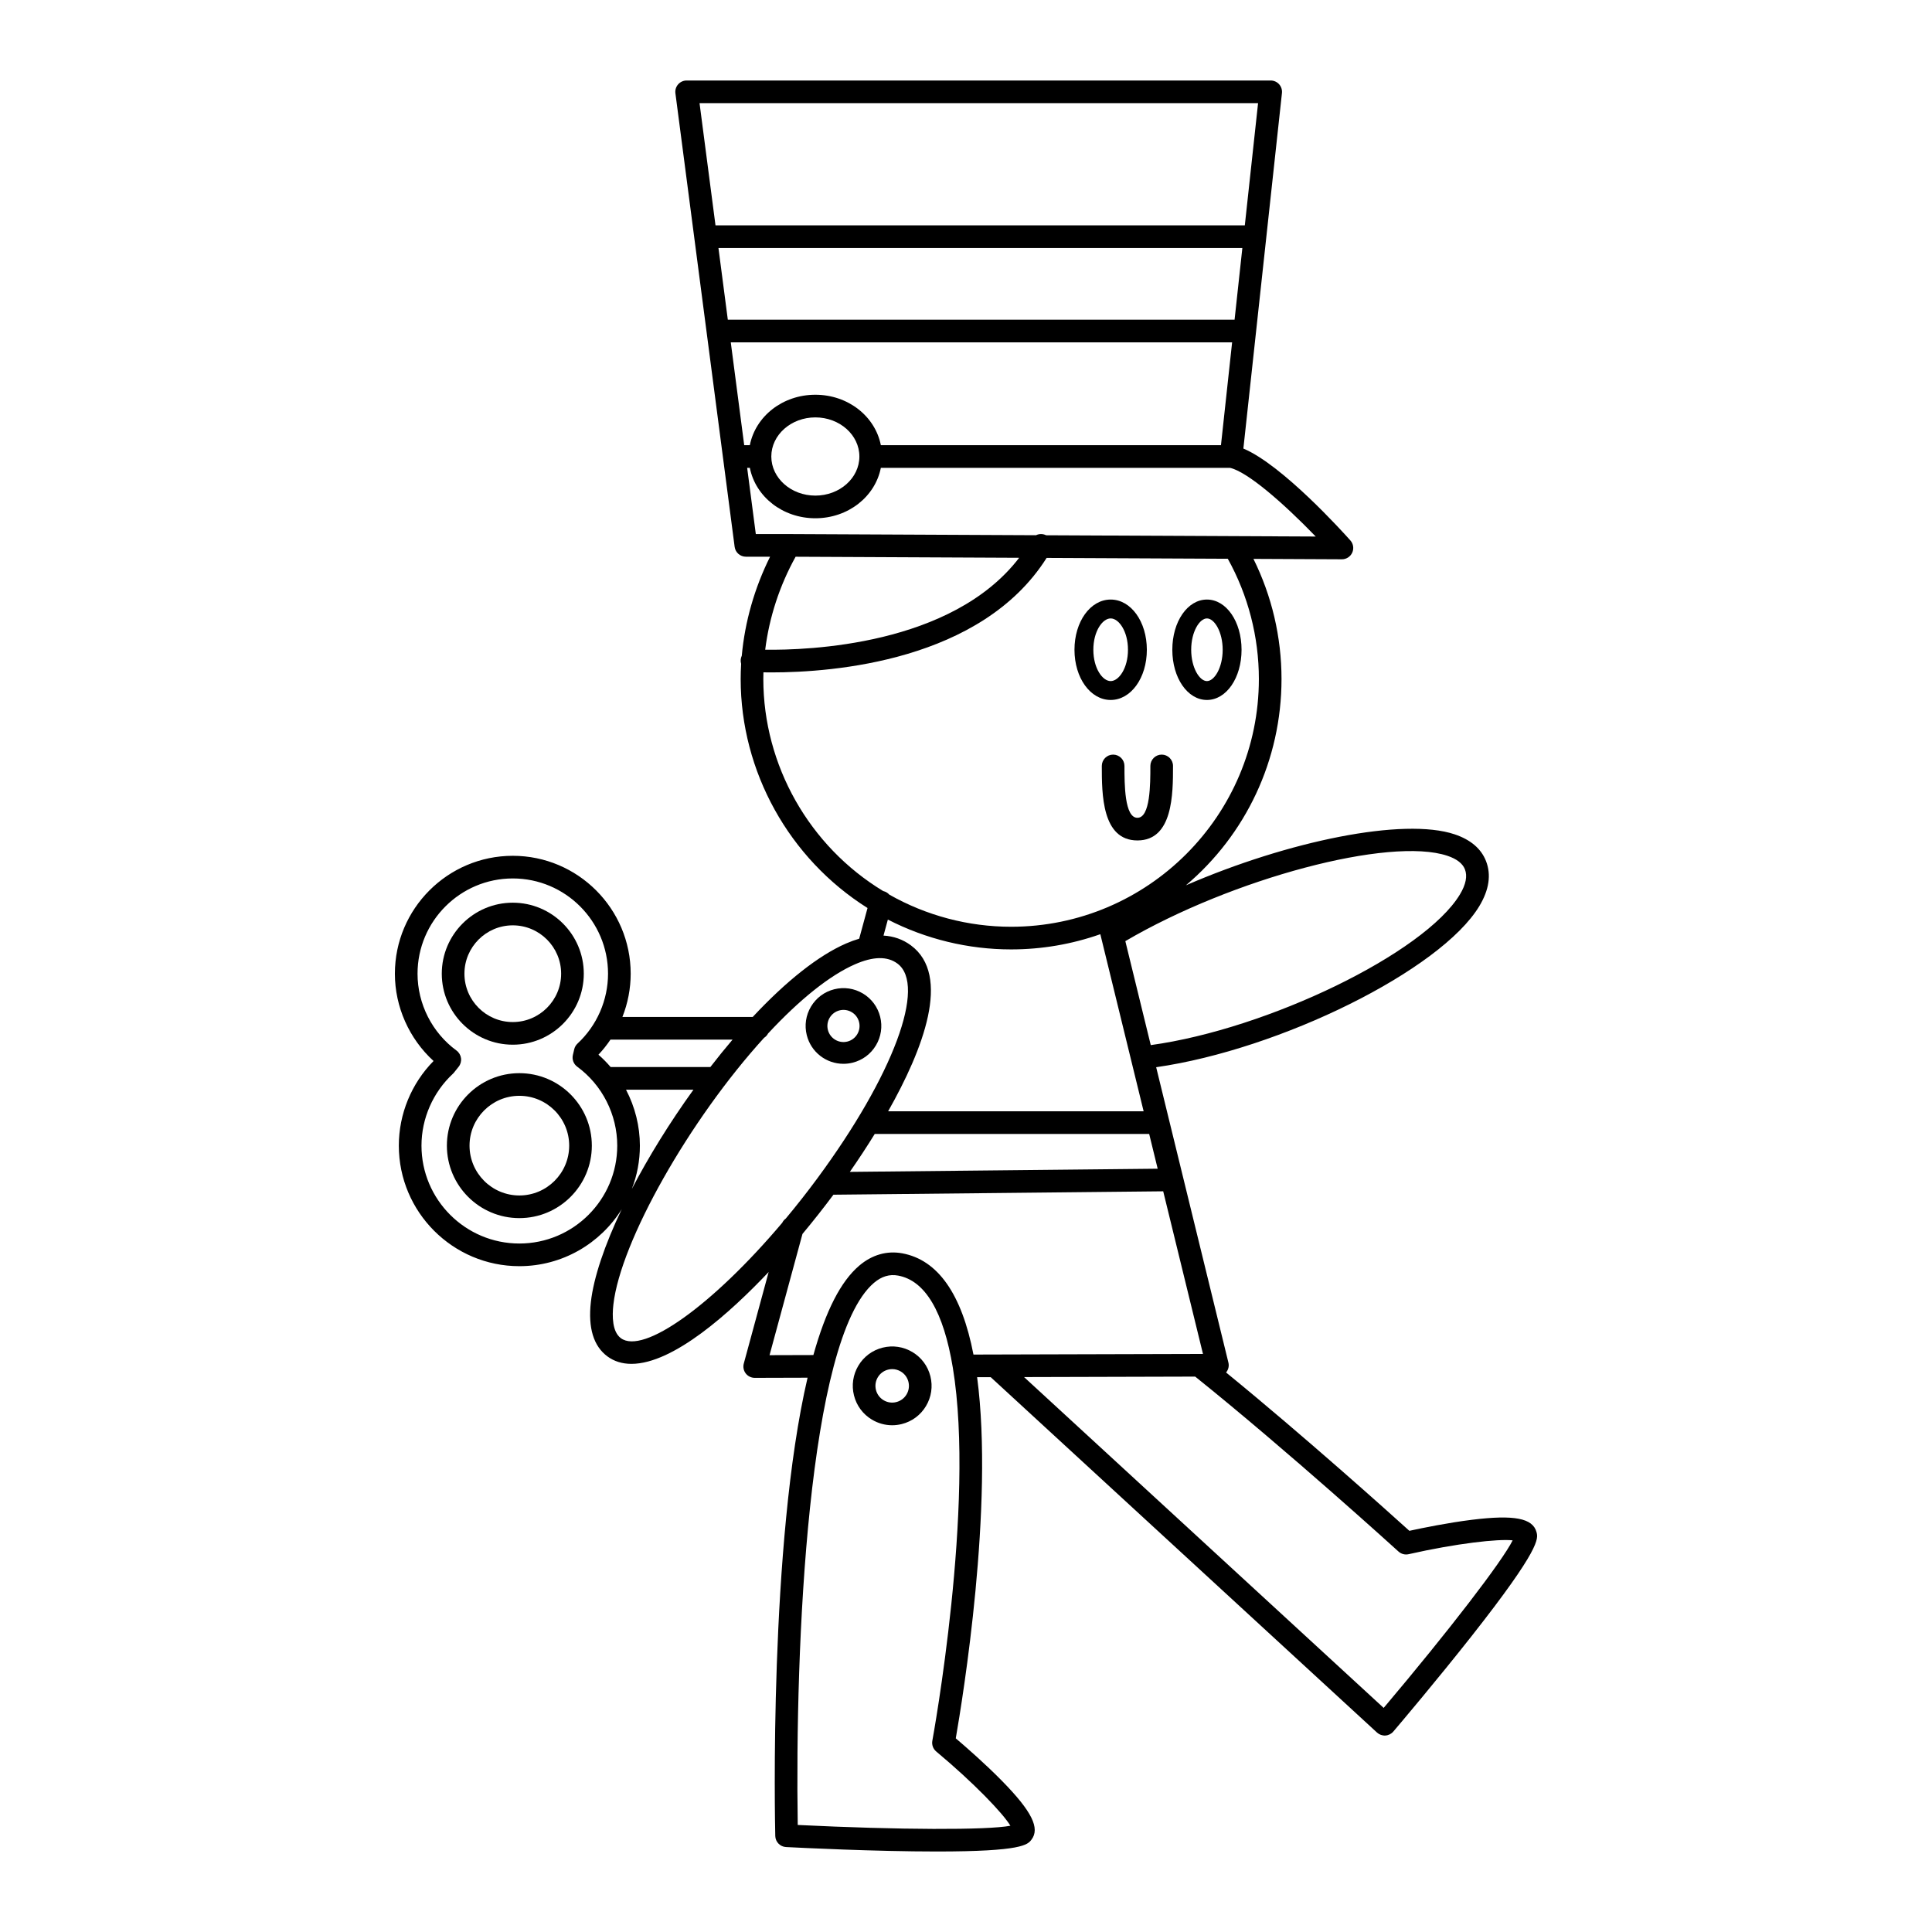 <?xml version="1.0" encoding="utf-8"?>
<!-- Designed by Vexels.com - 2020 All Rights Reserved - https://vexels.com/terms-and-conditions/  -->
<svg version="1.1" id="Capa_1" xmlns="http://www.w3.org/2000/svg" xmlns:xlink="http://www.w3.org/1999/xlink" x="0px" y="0px"
	 viewBox="0 0 1200 1200" enable-background="new 0 0 1200 1200" xml:space="preserve">
<g>
	<path d="M691.388,468.703c-3.879,0-7.034,3.155-7.034,7.034c0,17.308,0,46.276,22.114,46.276c22.111,0,22.111-28.969,22.111-46.276
		c0-3.879-3.155-7.034-7.034-7.034c-3.879,0-7.034,3.155-7.034,7.034c0,11.256,0,32.209-8.044,32.209
		c-8.046,0-8.046-20.953-8.046-32.209C698.422,471.858,695.267,468.703,691.388,468.703z"/>
	<path d="M566.73,839.796c-5.604-3.359-12.184-4.332-18.52-2.748c-6.34,1.588-11.681,5.548-15.039,11.152
		c-3.36,5.605-4.337,12.183-2.749,18.521c1.588,6.34,5.548,11.681,11.152,15.039c3.808,2.283,8.146,3.489,12.545,3.489
		c2.006,0,4.018-0.25,5.976-0.741c6.34-1.588,11.681-5.548,15.039-11.152c3.36-5.605,4.337-12.183,2.749-18.521
		C576.295,848.496,572.335,843.155,566.73,839.796z M563.07,866.124c-1.428,2.381-3.698,4.064-6.391,4.738
		c-2.693,0.679-5.488,0.261-7.872-1.167c-2.381-1.428-4.064-3.698-4.738-6.39c-0.674-2.695-0.26-5.491,1.167-7.872
		c1.428-2.381,3.698-4.064,6.389-4.738c0.845-0.211,1.706-0.318,2.558-0.318c1.856,0,3.694,0.514,5.315,1.485
		c2.381,1.428,4.064,3.698,4.738,6.391C564.911,860.947,564.497,863.743,563.07,866.124z"/>
	<path d="M523.897,660.75c1.918,0,3.838-0.238,5.708-0.706c6.082-1.524,11.21-5.331,14.44-10.72
		c3.229-5.388,4.169-11.705,2.646-17.786c-1.525-6.091-5.331-11.222-10.714-14.448c-5.376-3.222-11.694-4.159-17.792-2.641
		c-6.082,1.524-11.21,5.331-14.44,10.72c-3.229,5.388-4.169,11.705-2.646,17.786C503.721,653.433,513.096,660.75,523.897,660.75z
		 M521.467,627.559c2.583-0.646,5.291-0.24,7.561,1.122c2.287,1.37,3.905,3.551,4.553,6.14c1.338,5.342-1.919,10.776-7.256,12.112
		c-5.344,1.341-10.781-1.922-12.117-7.261C512.869,634.332,516.127,628.897,521.467,627.559z"/>
	<path d="M322.584,666.562c-24.822,0-45.016,20.194-45.016,45.016s20.194,45.016,45.016,45.016s45.016-20.194,45.016-45.016
		S347.406,666.562,322.584,666.562z M322.584,742.527c-17.065,0-30.948-13.883-30.948-30.948s13.883-30.948,30.948-30.948
		s30.948,13.883,30.948,30.948S339.648,742.527,322.584,742.527z"/>
	<path d="M318.5,648.88c24.317,0,44.101-19.783,44.101-44.1c0-24.317-19.784-44.101-44.101-44.101
		c-24.317,0-44.101,19.784-44.101,44.101C274.399,629.098,294.183,648.88,318.5,648.88z M318.5,574.747
		c16.56,0,30.034,13.474,30.034,30.034c0,16.56-13.474,30.032-30.034,30.032c-16.56,0-30.034-13.472-30.034-30.032
		C288.466,588.22,301.94,574.747,318.5,574.747z"/>
	<path d="M269.292,659.002c-13.748,13.951-21.571,32.925-21.571,52.576c0,41.279,33.584,74.863,74.863,74.863
		c26.797,0,50.352-14.154,63.581-35.378c-10.593,22.225-17.442,42.363-19.167,57.662c-1.808,16.032,1.651,27.39,10.278,33.759
		c4.164,3.074,9.184,4.632,14.919,4.632c26.18,0,61.672-32.149,85.227-57.045l-15.445,56.858c-0.574,2.105-0.124,4.397,1.204,6.128
		c1.322,1.725,3.41,2.754,5.603,2.754l32.814-0.096c-24.023,102.678-20.236,277.111-20.059,284.663
		c0.088,3.653,3.016,6.664,6.668,6.855c8.896,0.463,55.232,2.766,93.826,2.766c52.936-0.002,56.206-4.226,58.594-7.31
		c5.495-7.105,0.245-17.65-18.125-36.4c-10.331-10.545-22.288-20.99-28.852-26.573c4.371-25.098,23.828-144.478,13.259-224.312
		l8.437-0.023l239.957,220.752c1.388,1.272,3.29,1.947,5.182,1.834c1.903-0.116,3.7-1.015,4.932-2.465
		c4.387-5.161,27.35-32.277,48.63-59.292c42.975-54.557,41.374-60.58,40.314-64.565c-2.31-8.689-13.907-10.917-40.014-7.692
		c-14.851,1.834-30.627,5.052-38.961,6.866c-12.715-11.49-65.123-58.577-113.847-98.345c0.046-0.056,0.092-0.113,0.137-0.171
		c1.351-1.719,1.823-3.92,1.301-6.014l-44.861-183.426c77.198-11.056,176.732-60.287,200.705-100.04
		c6.102-10.113,7.496-19.554,4.144-28.056c-3.015-7.652-9.546-13.215-19.412-16.535c-31.664-10.654-103.495,4.124-166.967,31.66
		c37.111-31.351,59.385-77.775,59.385-128.162c0-25.944-6.006-51.537-17.438-74.601l54.954,0.258c2.757,0,5.273-1.623,6.413-4.142
		c1.14-2.532,0.682-5.507-1.161-7.571c-4.506-5.056-42.26-46.916-66.455-57.069L796.24,57.804c0.22-1.981-0.417-3.971-1.756-5.47
		c-1.333-1.484-3.24-2.334-5.234-2.334H426.484c-2.017,0-3.941,0.868-5.295,2.403c-1.334,1.525-1.945,3.55-1.679,5.542
		l36.787,281.707c0.452,3.494,3.452,6.129,6.975,6.129h15.037c-9.619,19.289-15.65,40.339-17.58,61.508
		c-0.371,0.776-0.6,1.623-0.665,2.508c-0.061,0.851,0.033,1.692,0.27,2.49c-0.191,3.183-0.289,6.353-0.289,9.445
		c0,57.498,30.08,111.589,78.793,142.248l-5.179,19.064c-2.67,0.776-5.415,1.777-8.196,2.99
		c-16.981,7.407-36.978,23.157-57.938,45.611h-80.933c3.376-8.553,5.135-17.689,5.135-26.866c0-40.378-32.85-73.229-73.228-73.229
		s-73.228,32.851-73.228,73.229C245.272,625.37,254.15,645.203,269.292,659.002z M579.098,1081.198
		c-0.001,0.002-0.001,0.005-0.001,0.007c-0.459,2.493,0.465,5.051,2.409,6.674c23.398,19.543,41.422,38.365,46.075,46.126
		c-14.379,2.765-68.965,2.609-132.094-0.489c-1.74-111.245,6.273-301.712,47.309-336.683c4.752-4.054,9.681-5.543,15.076-4.538
		c16.769,3.099,28.195,22.359,33.956,57.245C605.898,934.705,579.367,1079.743,579.098,1081.198z M868.63,963.682
		c1.713,1.554,4.078,2.165,6.283,1.654c29.734-6.722,55.625-9.614,64.628-8.598c-6.507,13.052-39.542,56.038-80.113,104.073
		L636.064,855.326l106.284-0.292C800.091,901.373,867.948,963.06,868.63,963.682z M747.191,840.954l-142.555,0.39
		c-7.274-37.657-22.134-58.802-44.211-62.882c-9.549-1.76-18.804,0.892-26.755,7.666c-11.42,9.732-20.75,27.914-28.467,55.513
		l-27.232,0.078l20.454-75.297c6.648-7.965,13.107-16.15,19.229-24.371l204.832-2.111L747.191,840.954z M719.053,725.906
		l-191.205,1.97c5.486-7.881,10.662-15.766,15.466-23.562h170.46L719.053,725.906z M565.744,587.152
		c-4.959-3.66-10.646-5.68-16.982-6.039l2.703-9.949c23.629,12.144,49.936,18.531,76.545,18.531c18.972,0,37.585-3.175,55.424-9.443
		l26.899,109.993H551.629C573.38,651.812,591.088,605.86,565.744,587.152z M899.069,531.569c5.749,1.934,9.385,4.745,10.81,8.355
		c1.658,4.211,0.614,9.471-3.102,15.636c-22.008,36.494-119.221,83.558-192.018,93.575l-15.792-64.579
		C765.334,545.639,863.261,519.52,899.069,531.569z M434.496,64.068H781.41l-8.234,75.906H444.409L434.496,64.068z M446.245,154.041
		h325.404l-4.831,44.535H452.061L446.245,154.041z M462.238,276.507l-8.34-63.863H765.29l-6.926,63.863h-211.25
		c-3.551-17.959-20.386-31.325-40.687-31.325s-37.137,13.366-40.689,31.325H462.238z M533.778,283.541
		c0,13.395-12.269,24.291-27.351,24.291s-27.352-10.897-27.352-24.291c0-13.395,12.27-24.291,27.352-24.291
		S533.778,270.147,533.778,283.541z M469.447,331.714l-5.373-41.138h1.663c3.551,17.959,20.387,31.325,40.689,31.325
		s37.136-13.366,40.687-31.325h216.839c10.887,2.455,33.111,21.808,53.265,42.67l-167.455-0.784
		c-2.049-1.025-4.382-0.961-6.294-0.029l-153.333-0.719c-0.095-0.001-0.184,0.001-0.277,0.006c-0.084-0.003-0.171-0.006-0.259-0.006
		H469.447z M494.17,345.801l138.856,0.65c-41.816,54.563-131.444,57.451-157.745,57.101
		C477.777,383.461,484.244,363.674,494.17,345.801z M474.114,421.733c0-1.358,0.021-2.737,0.063-4.131
		c1.48,0.027,3.148,0.045,4.994,0.045c38.178,0,130.379-6.997,170.909-71.116l112.528,0.527
		c12.63,22.726,19.297,48.508,19.297,74.675c0,84.858-69.038,153.895-153.895,153.895c-26.496,0-52.633-6.904-75.678-19.98
		c-0.883-0.99-2.03-1.722-3.309-2.069c-0.143-0.041-0.286-0.077-0.43-0.108C502.618,525.643,474.114,475.296,474.114,421.733z
		 M474.59,644.598c1.034-0.656,1.88-1.573,2.451-2.655c19.869-21.385,38.543-36.25,54.048-43.014
		c11.212-4.893,19.982-5.122,26.301-0.458c18.29,13.501-2.616,69.607-49.709,133.407c-6.203,8.403-12.805,16.808-19.63,24.996
		c-0.94,0.677-1.697,1.576-2.204,2.631c-43.244,51.193-86.257,81.97-100.216,71.661c-5.345-3.946-5.481-13.525-4.654-20.865
		C385.381,771.233,428.157,695.58,474.59,644.598z M388.834,676.834h41.872c-14.791,20.518-27.847,41.672-38.252,61.634
		c3.224-8.35,4.993-17.416,4.993-26.89C397.447,699.562,394.433,687.545,388.834,676.834z M455.017,645.714
		c-4.63,5.447-9.246,11.147-13.809,17.052h-61.919c-2.361-2.756-4.896-5.321-7.586-7.674c2.732-2.899,5.234-6.036,7.48-9.378
		H455.017z M318.5,545.619c32.621,0,59.16,26.54,59.16,59.162c0,16.404-6.901,32.216-18.929,43.377
		c-1.035,0.958-1.752,2.191-2.064,3.538l-0.838,3.539c-0.654,2.75,0.395,5.611,2.681,7.296
		c15.572,11.425,24.868,29.762,24.868,49.049c0,33.523-27.272,60.795-60.795,60.795s-60.795-27.272-60.795-60.795
		c0-16.853,7.137-33.15,19.58-44.71c0.214-0.199,0.413-0.414,0.595-0.642l2.912-3.657c1.189-1.491,1.726-3.43,1.473-5.318
		c-0.252-1.882-1.273-3.607-2.811-4.741c-15.153-11.12-24.199-28.963-24.199-47.73C259.34,572.158,285.879,545.619,318.5,545.619z"
		/>
	<g>
		<path d="M689.853,372.394c-12.605,0-22.478,13.698-22.478,31.184s9.873,31.183,22.478,31.183
			c12.602,0,22.475-13.697,22.475-31.183S702.455,372.394,689.853,372.394z M689.853,423.038c-5.088,0-10.755-7.992-10.755-19.46
			c0-11.469,5.667-19.461,10.755-19.461c5.085,0,10.752,7.992,10.752,19.461C700.605,415.046,694.938,423.038,689.853,423.038z"/>
		<path d="M749.65,372.394c-12.057,0-21.502,13.698-21.502,31.184s9.445,31.183,21.502,31.183s21.502-13.697,21.502-31.183
			S761.707,372.394,749.65,372.394z M749.65,423.038c-4.616,0-9.779-8.322-9.779-19.46c0-11.138,5.163-19.461,9.779-19.461
			s9.779,8.323,9.779,19.461C759.429,414.716,754.266,423.038,749.65,423.038z"/>
	</g>
</g>
</svg>
